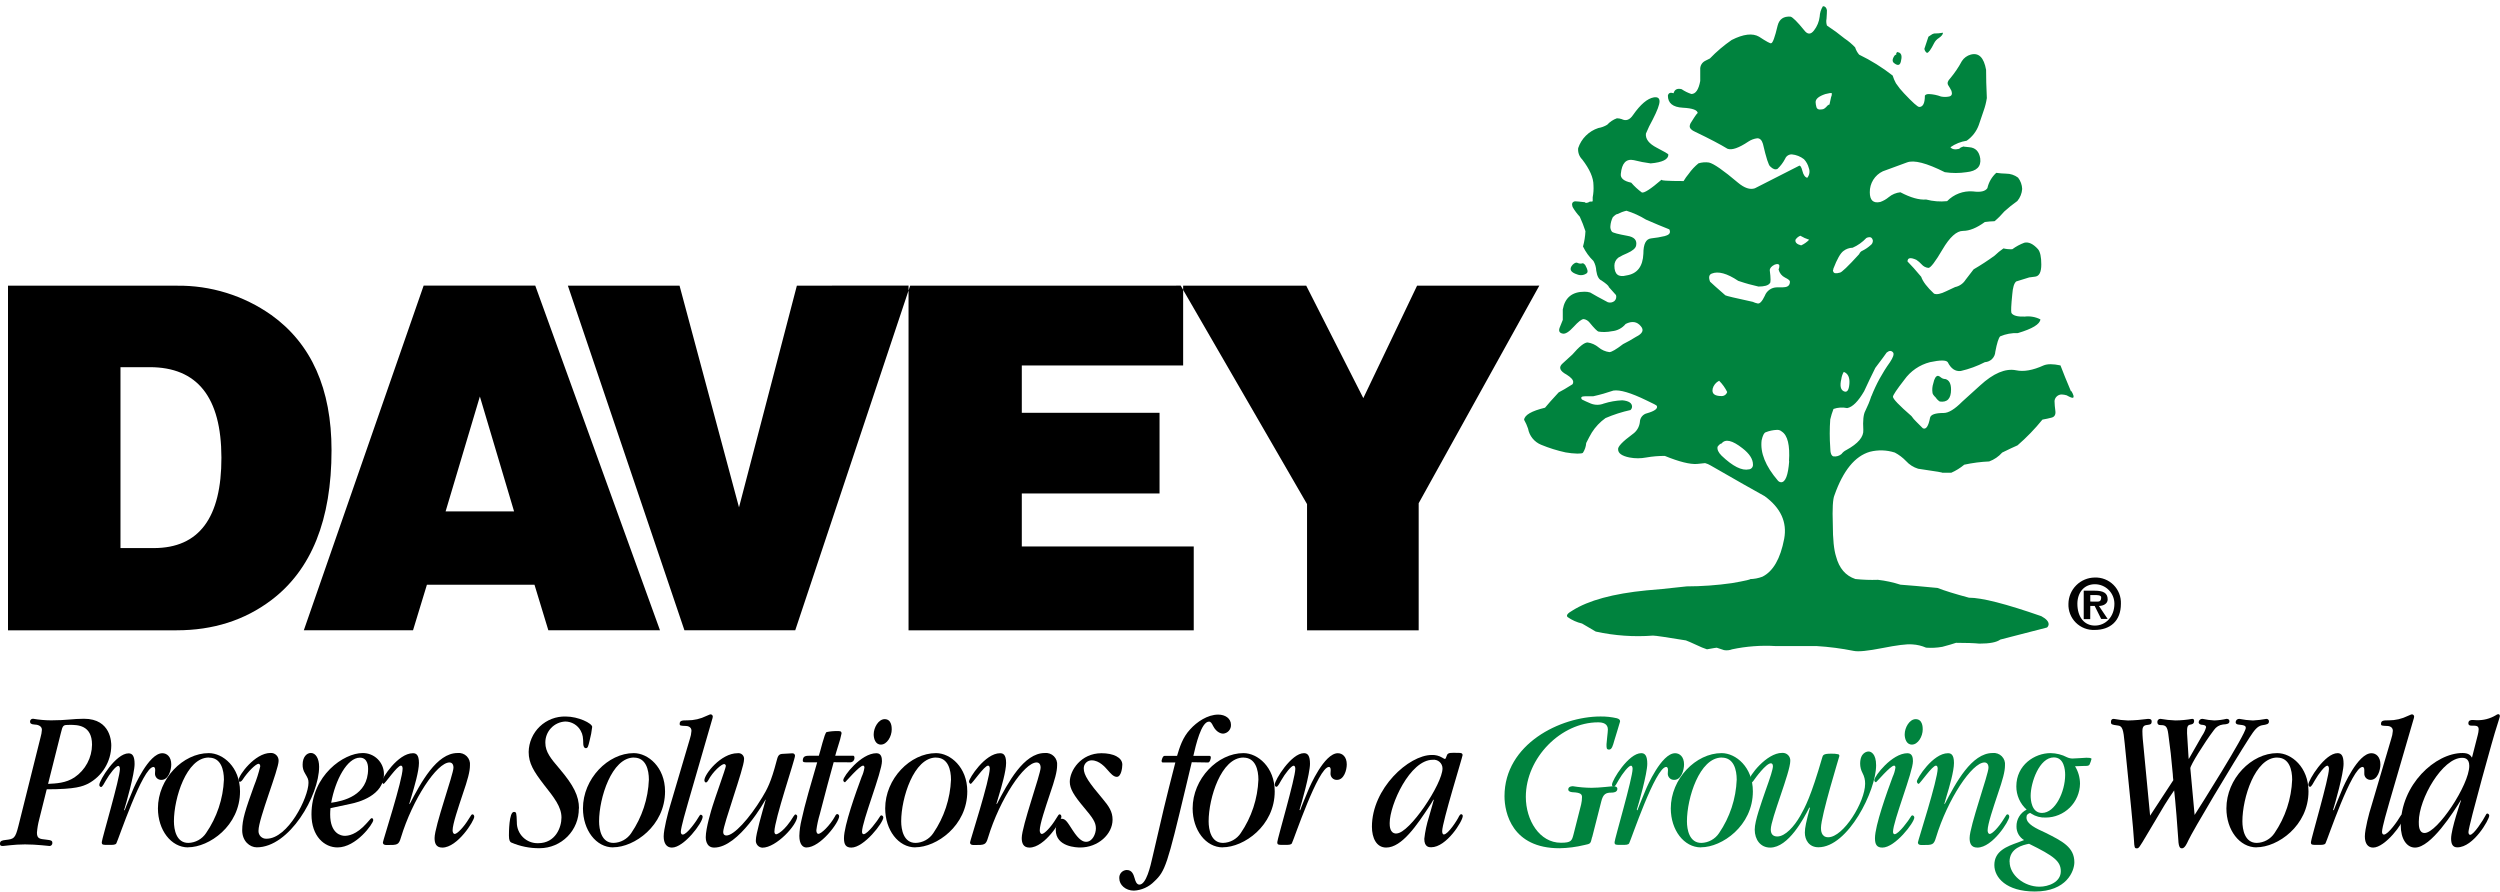 <svg width="384" height="137" viewBox="0 0 384 137" fill="none" xmlns="http://www.w3.org/2000/svg">
<g clip-path="url(#clip0_5195_19686)">
<path d="M6.227 113.262C6.341 112.882 6.411 112.49 6.437 112.094C6.437 111.449 5.698 111.29 5.303 111.29C4.774 111.26 4.614 111.105 4.614 110.83C4.614 110.77 4.626 110.71 4.65 110.655C4.675 110.6 4.71 110.55 4.755 110.51C4.8 110.469 4.853 110.438 4.91 110.42C4.968 110.401 5.028 110.394 5.088 110.401C6.004 110.559 6.931 110.641 7.86 110.645C10.232 110.645 11.185 110.401 12.898 110.401C17.093 110.401 17.093 114.126 17.093 114.525C17.08 115.73 16.742 116.909 16.116 117.938C15.489 118.967 14.597 119.808 13.532 120.373C12.688 120.772 11.71 121.237 7.176 121.237L6.017 125.88C5.841 126.546 5.725 127.226 5.673 127.913C5.673 128.837 6.147 128.867 7.041 128.961C7.935 129.056 8.04 129.146 8.04 129.486C8.04 129.825 7.775 129.945 7.62 129.945C7.465 129.945 5.623 129.7 3.845 129.7C2.132 129.7 0.734 129.945 0.445 129.945C0.075 129.945 -0.005 129.855 -0.005 129.576C-0.005 129.146 0.365 129.076 0.839 129.021C2.132 128.867 2.337 128.837 2.836 126.839L6.227 113.262ZM7.385 120.403C8.649 120.343 10.127 120.278 11.445 119.404C12.266 118.848 12.94 118.101 13.409 117.226C13.878 116.352 14.128 115.377 14.136 114.386C14.136 111.34 11.87 111.34 10.736 111.34C9.682 111.34 9.652 111.34 9.338 112.633L7.385 120.403Z" fill="black"/>
<path d="M19.15 124.468C19.309 124.003 19.544 123.469 19.679 123.115L20.443 121.267C20.603 120.868 22.845 115.694 24.937 115.694C25.646 115.694 26.305 116.249 26.305 117.417C26.305 118.281 25.886 119.789 24.807 119.789C24.674 119.797 24.541 119.777 24.416 119.729C24.291 119.682 24.178 119.609 24.083 119.514C23.989 119.42 23.916 119.307 23.868 119.182C23.821 119.057 23.8 118.923 23.808 118.79L23.838 118.266C23.838 117.896 23.679 117.802 23.574 117.802C21.911 117.802 18.166 129.007 17.876 129.531C17.741 129.776 17.377 129.776 16.768 129.776C15.739 129.776 15.634 129.776 15.634 129.346C15.634 128.917 18.416 119.539 18.416 118.141C18.416 118.051 18.416 117.642 18.156 117.642C17.811 117.642 16.863 118.815 16.253 119.889C16.044 120.258 15.729 120.888 15.519 120.888C15.44 120.875 15.369 120.833 15.32 120.77C15.271 120.707 15.247 120.628 15.255 120.548C15.255 119.869 17.786 115.714 19.749 115.714C20.328 115.714 20.673 116.114 20.673 117.347C20.673 118.885 19.324 123.594 19.065 124.423L19.15 124.468Z" fill="black"/>
<path d="M28.902 130.16C26.266 130.16 24.258 127.483 24.258 124.168C24.258 119.614 28.108 115.679 32.068 115.679C34.255 115.679 36.867 117.836 36.867 121.556C36.867 126.854 32.118 130.145 28.877 130.145M32.068 116.358C28.637 116.358 26.715 122.605 26.715 126.145C26.715 127.438 27.085 129.471 28.927 129.471C29.467 129.457 29.995 129.313 30.468 129.053C30.941 128.792 31.344 128.422 31.644 127.973C33.315 125.548 34.269 122.701 34.395 119.758C34.395 118.26 33.951 116.373 32.103 116.373" fill="black"/>
<path d="M37.201 127.543C37.201 125.85 37.701 124.372 39.019 120.712C39.41 119.738 39.729 118.737 39.973 117.716C39.973 117.407 39.813 117.317 39.708 117.317C39.313 117.317 38.07 118.515 37.256 119.778C37.226 119.808 37.041 120.083 36.857 120.083C36.672 120.083 36.647 119.933 36.647 119.808C36.647 119.099 39.144 115.654 41.55 115.654C41.715 115.643 41.88 115.667 42.035 115.725C42.19 115.783 42.331 115.873 42.448 115.989C42.566 116.105 42.657 116.244 42.717 116.398C42.776 116.552 42.803 116.717 42.794 116.882C42.794 118.211 39.708 125.781 39.708 127.568C39.694 127.735 39.716 127.903 39.773 128.061C39.83 128.219 39.92 128.362 40.038 128.482C40.156 128.601 40.298 128.694 40.455 128.754C40.611 128.813 40.779 128.838 40.946 128.827C44.242 128.827 47.383 122.485 47.383 120.238C47.383 119.714 47.303 119.564 46.853 118.795C46.597 118.389 46.468 117.916 46.484 117.437C46.484 116.268 47.118 115.654 47.752 115.654C48.491 115.654 49.016 116.513 49.016 117.776C49.016 122.21 44.457 130.15 39.443 130.15C38.36 130.15 37.201 129.196 37.201 127.533" fill="black"/>
<path d="M50.763 124.132C50.73 124.449 50.714 124.768 50.714 125.086C50.714 128.082 52.426 128.382 52.931 128.382C53.435 128.382 54.698 128.287 56.356 126.41C56.935 125.735 56.99 125.67 57.12 125.67C57.25 125.67 57.33 125.825 57.33 125.98C57.33 126.504 54.723 130.165 51.837 130.165C49.84 130.165 47.842 128.472 47.842 125.086C47.842 119.054 52.836 115.669 55.677 115.669C56.107 115.66 56.534 115.737 56.933 115.896C57.333 116.054 57.697 116.291 58.004 116.592C58.31 116.892 58.554 117.252 58.721 117.648C58.887 118.044 58.973 118.47 58.973 118.899C58.973 122.225 54.978 123.239 53.909 123.458L50.763 124.132ZM56.541 118.1C56.541 117.821 56.541 116.378 55.278 116.378C53.325 116.378 51.502 119.793 50.868 123.304C52.691 123.054 56.541 122.225 56.541 118.1Z" fill="black"/>
<path d="M62.927 123.514C64.64 120.218 67.067 115.664 70.282 115.664C70.54 115.635 70.8 115.665 71.044 115.751C71.289 115.836 71.51 115.976 71.693 116.159C71.876 116.343 72.015 116.565 72.1 116.809C72.185 117.054 72.214 117.314 72.185 117.571C72.185 118.495 71.841 119.759 71.076 121.976C70.392 124.038 69.519 126.595 69.519 127.543C69.519 127.853 69.653 128.098 69.833 128.098C70.233 128.098 71.261 127.024 72 125.791C72.395 125.176 72.42 125.082 72.579 125.082C72.739 125.082 72.844 125.266 72.844 125.451C72.844 126.07 70.282 130.19 67.936 130.19C66.907 130.19 66.752 129.421 66.752 128.717C66.752 126.929 69.653 118.925 69.653 117.911C69.653 117.202 69.229 117.112 69.044 117.112C67.122 117.112 63.377 122.745 61.579 128.652C61.239 129.795 61.055 129.795 59.442 129.795C59.207 129.795 58.813 129.795 58.813 129.391C58.813 129.146 61.844 119.789 61.844 118.036C61.844 117.631 61.634 117.601 61.579 117.601C61 117.601 59.127 120.403 58.917 120.403C58.813 120.403 58.653 120.218 58.653 120.033C58.653 119.574 61.105 115.694 63.427 115.694C63.851 115.694 64.35 115.849 64.35 117.192C64.35 118.455 63.636 120.887 63.217 122.27L62.872 123.444L62.927 123.514Z" fill="black"/>
<path d="M88.908 124.187C88.917 124.982 88.768 125.77 88.472 126.507C88.175 127.243 87.735 127.914 87.179 128.481C86.622 129.047 85.959 129.498 85.227 129.808C84.496 130.117 83.71 130.279 82.916 130.284C81.393 130.306 79.883 130.001 78.487 129.391C78.332 129.271 78.172 129.086 78.172 128.347C78.172 127.948 78.172 124.712 78.936 124.712C79.331 124.712 79.331 124.867 79.386 126.285C79.378 126.714 79.458 127.141 79.62 127.539C79.782 127.937 80.023 128.298 80.329 128.6C80.635 128.903 80.999 129.139 81.399 129.297C81.799 129.454 82.227 129.528 82.656 129.515C85.348 129.515 86.242 127.054 86.242 125.576C86.242 123.943 85.133 122.53 83.525 120.497C81.997 118.5 81.203 117.262 81.203 115.504C81.215 114.771 81.372 114.047 81.666 113.375C81.959 112.703 82.383 112.096 82.913 111.589C83.443 111.082 84.069 110.686 84.753 110.422C85.438 110.159 86.168 110.035 86.901 110.056C88.828 110.056 90.96 111.1 90.96 111.654C90.882 112.362 90.75 113.063 90.566 113.751C90.356 114.61 90.301 114.92 89.987 114.92C89.672 114.92 89.592 114.455 89.592 114.305C89.567 113.307 89.537 112.857 89.198 112.243C88.965 111.816 88.621 111.459 88.203 111.209C87.785 110.96 87.308 110.827 86.821 110.825C85.988 110.866 85.204 111.229 84.634 111.838C84.064 112.446 83.752 113.252 83.765 114.086C83.765 115.504 84.609 116.518 85.977 118.12C88.089 120.617 88.933 122.245 88.933 124.182" fill="black"/>
<path d="M94.186 130.16C91.545 130.16 89.543 127.483 89.543 124.168C89.543 119.614 93.392 115.679 97.347 115.679C99.539 115.679 102.151 117.836 102.151 121.556C102.151 126.854 97.402 130.145 94.186 130.145M97.377 116.358C93.947 116.358 92.019 122.605 92.019 126.145C92.019 127.438 92.389 129.471 94.236 129.471C94.776 129.457 95.304 129.313 95.777 129.053C96.25 128.792 96.653 128.422 96.953 127.973C98.612 125.542 99.554 122.694 99.669 119.753C99.669 118.255 99.22 116.368 97.377 116.368" fill="black"/>
<path d="M105.711 123.204C105.446 124.128 104.577 127.084 104.577 127.763C104.577 127.978 104.657 128.192 104.867 128.192C105.526 128.192 107.029 126.035 107.399 125.361C107.479 125.236 107.534 125.141 107.638 125.141C107.717 125.146 107.791 125.181 107.845 125.239C107.898 125.296 107.928 125.372 107.928 125.451C107.928 126.375 105.052 130.19 103.204 130.19C102.39 130.19 101.941 129.546 101.941 128.467C101.941 127.388 102.6 124.837 102.915 123.818L105.951 113.537C106.095 113.121 106.183 112.688 106.21 112.248C106.21 111.569 105.501 111.509 105.396 111.509C104.498 111.474 104.398 111.474 104.398 111.17C104.398 110.645 104.847 110.645 105.586 110.645C106.601 110.65 107.603 110.417 108.512 109.966C109.012 109.752 109.067 109.722 109.146 109.722C109.236 109.724 109.321 109.761 109.384 109.824C109.447 109.887 109.483 109.972 109.486 110.061C109.471 110.218 109.436 110.373 109.381 110.521L105.711 123.204Z" fill="black"/>
<path d="M117.581 122.805C117.581 122.865 113.496 130.19 109.696 130.19C108.403 130.19 108.403 128.777 108.403 128.592C108.403 127.209 109.271 124.373 109.456 123.789C109.746 122.79 111.489 117.971 111.489 117.667C111.492 117.629 111.488 117.591 111.476 117.555C111.465 117.519 111.446 117.485 111.421 117.456C111.397 117.427 111.367 117.404 111.333 117.387C111.299 117.37 111.262 117.36 111.224 117.357C110.854 117.357 109.536 118.436 108.772 119.879C108.692 120.034 108.562 120.188 108.428 120.188C108.293 120.188 108.193 120.004 108.193 119.849C108.193 118.925 110.725 115.694 113.281 115.694C113.418 115.671 113.558 115.68 113.69 115.722C113.822 115.764 113.942 115.837 114.04 115.935C114.137 116.033 114.21 116.153 114.252 116.285C114.294 116.417 114.304 116.557 114.28 116.693C114.28 117.956 111.084 126.68 111.084 127.778C111.084 128.278 111.404 128.333 111.583 128.333C112.717 128.333 115.079 125.776 117.076 122.48C117.815 121.252 118.419 120.203 119.293 116.848C119.448 116.264 119.553 115.849 120.107 115.799L121.69 115.709C121.743 115.702 121.797 115.706 121.848 115.722C121.899 115.737 121.946 115.763 121.986 115.798C122.026 115.833 122.058 115.876 122.081 115.925C122.103 115.973 122.114 116.026 122.115 116.079C122.115 116.663 118.949 125.931 118.949 127.743C118.949 127.928 119.029 128.148 119.213 128.148C119.398 128.148 120.502 127.684 121.9 125.372C122.06 125.127 122.14 125.097 122.189 125.097C122.264 125.107 122.332 125.144 122.381 125.201C122.43 125.258 122.456 125.331 122.454 125.407C122.454 126.7 119.238 130.205 117.101 130.205C116.955 130.197 116.812 130.158 116.682 130.093C116.551 130.027 116.436 129.935 116.342 129.823C116.248 129.71 116.179 129.58 116.138 129.44C116.096 129.299 116.084 129.152 116.102 129.007C116.102 128.148 117.031 124.912 117.601 122.88L117.581 122.805Z" fill="black"/>
<path d="M128.051 117.077C127.158 120.313 127.133 120.433 125.919 125.067C125.676 125.871 125.499 126.695 125.39 127.528C125.39 127.928 125.55 128.083 125.704 128.083C126.129 128.083 127.472 126.819 128.266 125.376C128.341 125.191 128.476 125.037 128.606 125.037C128.687 125.049 128.761 125.09 128.814 125.152C128.867 125.215 128.896 125.294 128.895 125.376C128.895 126.3 126.024 130.175 123.857 130.175C123.308 130.175 122.778 129.675 122.778 128.392C122.803 127.55 122.919 126.713 123.123 125.895C123.567 123.773 124.651 120.048 125.52 117.092H123.857C123.597 117.092 123.308 117.092 123.308 116.847C123.308 116.078 123.807 116.078 124.521 116.078H125.774C125.984 115.524 126.643 112.583 126.963 112.448C127.526 112.331 128.101 112.279 128.676 112.293C129.02 112.293 129.26 112.293 129.26 112.663C129.132 113.287 128.965 113.902 128.76 114.505L128.421 115.614C128.391 115.709 128.341 115.954 128.286 116.078H131.032C131.242 116.078 131.242 116.323 131.242 116.388C131.249 116.483 131.235 116.578 131.202 116.668C131.168 116.757 131.115 116.838 131.048 116.905C130.98 116.972 130.898 117.023 130.808 117.055C130.719 117.088 130.623 117.1 130.528 117.092L128.051 117.077Z" fill="black"/>
<path d="M132.406 127.763C132.406 127.948 132.486 128.133 132.645 128.133C133.275 128.133 134.857 125.946 135.097 125.511C135.147 125.421 135.252 125.237 135.387 125.237C135.467 125.25 135.541 125.291 135.594 125.353C135.647 125.415 135.676 125.494 135.676 125.576C135.676 126.345 132.72 130.19 130.768 130.19C129.899 130.19 129.634 129.691 129.634 128.747C129.634 126.804 131.482 121.666 132.351 119.324C132.561 118.877 132.704 118.401 132.775 117.911C132.775 117.851 132.775 117.602 132.565 117.602C132.011 117.602 129.849 120.158 129.794 120.158C129.716 120.144 129.646 120.101 129.597 120.039C129.549 119.976 129.524 119.898 129.529 119.819C129.529 119.234 132.246 115.694 134.618 115.694C135.412 115.694 135.467 116.463 135.467 116.927C135.467 118.585 132.406 126.16 132.406 127.763ZM135.307 114.371C134.438 114.371 134.198 113.417 134.198 112.803C134.198 111.754 134.937 110.461 135.886 110.461C136.97 110.461 136.97 111.754 136.97 112.029C136.97 113.137 136.231 114.371 135.307 114.371Z" fill="black"/>
<path d="M140.61 130.16C137.974 130.16 135.966 127.483 135.966 124.168C135.966 119.614 139.816 115.679 143.776 115.679C145.963 115.679 148.575 117.836 148.575 121.556C148.575 126.854 143.826 130.145 140.585 130.145M143.776 116.358C140.351 116.358 138.423 122.605 138.423 126.145C138.423 127.438 138.793 129.471 140.64 129.471C141.179 129.457 141.707 129.313 142.179 129.053C142.651 128.792 143.053 128.421 143.352 127.973C145.013 125.543 145.956 122.694 146.073 119.753C146.073 118.255 145.624 116.368 143.776 116.368" fill="black"/>
<path d="M153.114 123.514C154.826 120.218 157.253 115.664 160.474 115.664C160.731 115.636 160.991 115.667 161.234 115.753C161.478 115.839 161.699 115.979 161.881 116.162C162.063 116.345 162.202 116.567 162.287 116.811C162.372 117.055 162.401 117.315 162.372 117.572C162.372 118.496 162.027 119.759 161.263 121.976C160.579 124.038 159.705 126.595 159.705 127.544C159.705 127.853 159.84 128.098 160.025 128.098C160.419 128.098 161.448 127.024 162.187 125.791C162.581 125.177 162.606 125.082 162.766 125.082C162.926 125.082 163.031 125.267 163.031 125.451C163.031 126.071 160.474 130.19 158.122 130.19C157.123 130.19 156.939 129.421 156.939 128.717C156.939 126.93 159.84 118.925 159.84 117.911C159.84 117.202 159.415 117.112 159.231 117.112C157.308 117.112 153.563 122.745 151.765 128.652C151.426 129.796 151.241 129.796 149.628 129.796C149.394 129.796 148.999 129.796 148.999 129.391C148.999 129.147 152.03 119.789 152.03 118.036C152.03 117.632 151.82 117.602 151.765 117.602C151.186 117.602 149.314 120.403 149.104 120.403C148.999 120.403 148.839 120.218 148.839 120.034C148.839 119.574 151.291 115.694 153.613 115.694C154.038 115.694 154.537 115.849 154.537 117.192C154.537 118.456 153.823 120.887 153.403 122.271L153.059 123.444L153.114 123.514Z" fill="black"/>
<path d="M162.162 127.454C162.162 126.955 162.426 125.761 163.055 125.761C163.685 125.761 163.954 126.285 164.773 127.544C165.747 129.042 166.356 129.301 166.83 129.301C167.804 129.301 168.329 128.068 168.329 127.239C168.329 126.285 167.829 125.606 166.456 123.973C164.958 122.191 164.319 121.142 164.319 120.094C164.319 118.371 166.007 115.694 169.197 115.694C170.99 115.694 172.388 116.338 172.388 117.447C172.388 117.971 172.203 119.325 171.544 119.325C171.02 119.325 170.571 118.77 170.176 118.326C169.782 117.881 168.883 116.788 167.679 116.788C167.516 116.787 167.353 116.82 167.202 116.883C167.051 116.947 166.915 117.041 166.802 117.159C166.688 117.277 166.6 117.417 166.542 117.571C166.484 117.724 166.459 117.888 166.466 118.051C166.466 119.05 167.255 120.203 169.392 122.73C170.316 123.834 170.89 124.668 170.89 125.896C170.89 128.148 168.648 130.175 165.932 130.175C165.432 130.175 162.162 130.115 162.162 127.469" fill="black"/>
<path d="M183.054 117.077L182.101 121.072C179.304 132.796 178.99 133.815 177.302 135.383C176.473 136.234 175.353 136.741 174.166 136.801C172.873 136.801 171.924 135.907 171.924 134.924C171.909 134.763 171.927 134.602 171.976 134.449C172.026 134.295 172.106 134.154 172.212 134.033C172.318 133.912 172.448 133.814 172.594 133.744C172.739 133.675 172.897 133.636 173.058 133.63C173.902 133.63 174.111 134.339 174.296 134.954C174.376 135.258 174.561 135.877 175.01 135.877C176.064 135.877 176.698 133.106 177.037 131.598C178.57 124.947 178.965 123.224 180.533 117.117H178.605C178.446 117.117 178.421 116.967 178.421 116.842C178.421 116.842 178.555 116.103 178.87 116.103H180.797C181.192 114.78 181.641 113.272 182.825 112.009C183.823 110.9 185.466 109.762 187.124 109.762C188.183 109.762 189.077 110.346 189.077 111.33C189.093 111.67 188.975 112.003 188.748 112.257C188.521 112.511 188.203 112.666 187.863 112.688C187.678 112.688 186.889 112.593 186.335 111.514C186.15 111.145 185.991 110.84 185.701 110.84C184.513 110.84 183.669 114.471 183.299 116.103H185.796C185.956 116.103 185.981 116.258 185.981 116.378C185.981 116.498 185.851 117.117 185.561 117.117L183.054 117.077Z" fill="black"/>
<path d="M187.833 130.16C185.196 130.16 183.189 127.483 183.189 124.168C183.189 119.614 187.039 115.679 190.999 115.679C193.186 115.679 195.797 117.836 195.797 121.556C195.797 126.854 191.049 130.145 187.808 130.145M190.999 116.358C187.568 116.358 185.646 122.605 185.646 126.145C185.646 127.438 186.015 129.471 187.858 129.471C188.397 129.457 188.926 129.313 189.399 129.053C189.871 128.792 190.275 128.422 190.574 127.973C192.234 125.542 193.175 122.694 193.291 119.753C193.291 118.255 192.846 116.368 190.999 116.368" fill="black"/>
<path d="M199.702 124.467C199.862 124.003 200.097 123.468 200.231 123.114L200.995 121.266C201.155 120.867 203.397 115.694 205.49 115.694C206.204 115.694 206.863 116.248 206.863 117.416C206.863 118.28 206.438 119.788 205.365 119.788C205.231 119.796 205.098 119.776 204.973 119.729C204.848 119.681 204.735 119.608 204.641 119.513C204.546 119.419 204.473 119.306 204.426 119.181C204.378 119.056 204.358 118.923 204.366 118.79L204.396 118.265C204.396 117.896 204.236 117.801 204.131 117.801C202.469 117.801 198.723 129.006 198.434 129.53C198.299 129.775 197.934 129.775 197.325 129.775C196.297 129.775 196.192 129.775 196.192 129.346C196.192 128.916 198.958 119.524 198.958 118.11C198.958 118.021 198.958 117.611 198.698 117.611C198.354 117.611 197.405 118.785 196.796 119.858C196.586 120.228 196.272 120.857 196.057 120.857C195.979 120.843 195.909 120.801 195.861 120.738C195.812 120.675 195.79 120.596 195.797 120.517C195.797 119.838 198.329 115.684 200.291 115.684C200.871 115.684 201.215 116.083 201.215 117.316C201.215 118.854 199.867 123.563 199.607 124.392L199.702 124.467Z" fill="black"/>
<path d="M224.1 115.644C224.285 115.644 224.655 115.644 224.655 115.983C224.655 116.228 221.519 126.325 221.519 127.648C221.519 127.893 221.569 128.172 221.778 128.172C222.413 128.172 223.841 125.985 224.125 125.341C224.23 125.156 224.34 125.061 224.445 125.061C224.513 125.068 224.576 125.101 224.62 125.153C224.664 125.205 224.685 125.273 224.68 125.341C224.68 126.11 222.183 130.14 219.831 130.14C219.536 130.14 218.772 130.14 218.772 128.847C218.899 127.707 219.138 126.583 219.487 125.491L220.011 123.648C220.066 123.494 220.196 122.999 220.226 122.879L220.171 122.814C219.991 123.16 219.789 123.493 219.566 123.813C217.694 126.649 215.347 130.185 212.92 130.185C211.422 130.185 210.728 128.712 210.728 126.984C210.728 121.107 216.376 115.963 219.936 115.963C220.492 115.943 221.041 116.083 221.519 116.368C221.65 116.456 221.79 116.528 221.938 116.583C222.043 116.583 222.148 116.303 222.178 116.183C222.308 115.749 222.468 115.629 223.232 115.629L224.1 115.644ZM214.503 128.018C216.5 128.018 221.569 120.383 221.569 118.031C221.569 117.842 221.529 117.655 221.451 117.482C221.373 117.309 221.26 117.155 221.118 117.03C220.977 116.904 220.81 116.81 220.63 116.754C220.449 116.697 220.259 116.68 220.071 116.702C216.575 116.702 213.454 123.598 213.454 126.43C213.454 126.834 213.454 128.033 214.483 128.033" fill="black"/>
<path d="M244.573 128.532C244.543 128.562 244.543 128.622 244.518 128.682C244.309 129.576 244.309 129.606 243.385 129.791C242.122 130.099 240.829 130.267 239.53 130.29C232.255 130.29 231.091 124.842 231.091 122.3C231.091 114.266 239.69 110.052 245.837 110.052C246.689 110.041 247.539 110.134 248.368 110.326C248.793 110.451 248.843 110.636 248.843 110.826C248.843 110.915 247.949 113.752 247.949 113.782C247.734 114.551 247.579 115.135 247.155 115.135C246.73 115.135 246.76 114.855 246.76 114.306C246.76 114.026 246.97 112.428 246.97 112.059C246.97 111.165 246.231 110.95 245.472 110.95C239.775 110.95 234.367 116.398 234.367 122.4C234.367 126.001 236.479 129.446 239.75 129.446C241.358 129.446 241.437 129.141 241.702 128.128L242.861 123.569C242.949 123.196 242.994 122.814 242.995 122.43C242.995 122.001 242.781 121.751 241.647 121.691C241.517 121.691 240.883 121.661 240.883 121.262C240.883 120.762 241.517 120.762 241.597 120.762C242.547 120.919 243.506 121 244.468 121.007C245.737 121.007 247.554 120.762 247.794 120.762C247.954 120.762 248.428 120.792 248.428 121.162C248.428 121.716 247.769 121.746 247.529 121.746C246.686 121.746 246.236 121.931 245.947 123.134L244.573 128.532Z" fill="#00833E"/>
<path d="M251.509 124.467C251.669 124.003 251.904 123.468 252.039 123.114L252.803 121.266C252.962 120.867 255.204 115.694 257.297 115.694C258.011 115.694 258.67 116.248 258.67 117.416C258.67 118.28 258.245 119.788 257.172 119.788C257.039 119.796 256.905 119.776 256.78 119.729C256.656 119.681 256.542 119.608 256.448 119.513C256.353 119.419 256.28 119.306 256.233 119.181C256.185 119.056 256.165 118.923 256.173 118.79L256.203 118.265C256.203 117.896 256.043 117.801 255.938 117.801C254.276 117.801 250.531 129.006 250.241 129.53C250.106 129.775 249.742 129.775 249.132 129.775C248.104 129.775 247.999 129.775 247.999 129.346C247.999 128.916 250.765 119.524 250.765 118.11C250.765 118.021 250.765 117.611 250.506 117.611C250.161 117.611 249.212 118.785 248.603 119.858C248.393 120.228 248.079 120.857 247.864 120.857C247.786 120.843 247.716 120.801 247.668 120.738C247.62 120.675 247.597 120.596 247.604 120.517C247.604 119.838 250.136 115.684 252.098 115.684C252.678 115.684 253.022 116.083 253.022 117.316C253.022 118.854 251.674 123.563 251.409 124.392L251.509 124.467Z" fill="#00833E"/>
<path d="M261.276 130.16C258.64 130.16 256.633 127.483 256.633 124.168C256.633 119.614 260.483 115.679 264.442 115.679C266.629 115.679 269.241 117.836 269.241 121.556C269.241 126.854 264.492 130.145 261.276 130.145M264.467 116.358C261.037 116.358 259.114 122.605 259.114 126.145C259.114 127.438 259.484 129.471 261.326 129.471C261.866 129.457 262.394 129.313 262.867 129.053C263.34 128.792 263.743 128.422 264.043 127.973C265.703 125.542 266.644 122.694 266.759 119.753C266.759 118.255 266.315 116.368 264.467 116.368" fill="#00833E"/>
<path d="M277.895 124.068C277.076 125.696 274.704 130.19 271.902 130.19C270.404 130.19 269.526 128.962 269.526 127.424C269.526 126.066 270.524 123.389 271.188 121.432C271.927 119.37 272.322 118.166 272.322 117.677C272.322 117.337 272.137 117.242 272.007 117.242C271.268 117.242 269.63 119.489 269.291 119.984C269.236 120.044 269.051 120.293 268.841 120.293C268.632 120.293 268.602 120.168 268.602 119.984C268.602 119.215 271.348 115.644 273.72 115.644C273.887 115.629 274.055 115.65 274.214 115.706C274.372 115.761 274.516 115.851 274.636 115.967C274.757 116.084 274.851 116.225 274.911 116.381C274.972 116.538 274.998 116.705 274.988 116.873C274.988 118.63 271.992 125.801 271.992 127.404C271.992 128.143 272.357 128.483 272.991 128.483C274.229 128.483 275.603 126.91 276.486 125.372C277.275 123.983 278.149 122.376 279.887 116.383C279.992 115.984 280.072 115.764 281.235 115.764C281.624 115.747 282.013 115.778 282.394 115.859C282.439 115.888 282.476 115.929 282.499 115.977C282.522 116.026 282.531 116.08 282.523 116.134C282.523 116.199 279.702 125.342 279.702 127.154C279.702 127.464 279.702 128.602 280.811 128.602C283.158 128.602 286.483 123.155 286.483 120.383C286.494 119.814 286.358 119.252 286.089 118.75C285.85 118.307 285.723 117.811 285.719 117.307C285.719 115.579 286.773 115.43 287.013 115.43C287.352 115.43 288.171 115.734 288.171 117.552C288.171 121.462 283.847 130.14 279.308 130.14C277.86 130.14 277.225 129.002 277.225 127.893C277.225 127.124 277.435 126.201 278.014 124.048L277.895 124.068Z" fill="#00833E"/>
<path d="M290.767 127.763C290.767 127.948 290.847 128.133 291.007 128.133C291.636 128.133 293.219 125.946 293.459 125.511C293.509 125.421 293.614 125.237 293.749 125.237C293.829 125.25 293.903 125.291 293.956 125.353C294.009 125.415 294.038 125.494 294.038 125.576C294.038 126.345 291.082 130.19 289.135 130.19C288.261 130.19 287.996 129.691 287.996 128.747C287.996 126.804 289.844 121.666 290.713 119.324C290.923 118.877 291.066 118.401 291.137 117.911C291.137 117.851 291.137 117.602 290.927 117.602C290.373 117.602 288.211 120.158 288.156 120.158C288.078 120.144 288.008 120.101 287.959 120.039C287.91 119.976 287.886 119.898 287.891 119.819C287.891 119.234 290.608 115.694 292.985 115.694C293.774 115.694 293.828 116.463 293.828 116.927C293.828 118.585 290.767 126.16 290.767 127.763ZM293.669 114.371C292.8 114.371 292.56 113.417 292.56 112.803C292.56 111.754 293.299 110.461 294.248 110.461C295.332 110.461 295.331 111.754 295.331 112.029C295.331 113.137 294.592 114.371 293.669 114.371Z" fill="#00833E"/>
<path d="M298.707 123.514C300.42 120.218 302.847 115.664 306.068 115.664C306.324 115.636 306.584 115.667 306.828 115.753C307.071 115.839 307.293 115.979 307.475 116.162C307.657 116.345 307.796 116.567 307.881 116.811C307.965 117.055 307.994 117.315 307.965 117.572C307.965 118.496 307.621 119.759 306.857 121.976C306.172 124.038 305.299 126.595 305.299 127.544C305.299 127.853 305.433 128.098 305.618 128.098C306.013 128.098 307.041 127.024 307.78 125.791C308.175 125.177 308.2 125.082 308.36 125.082C308.519 125.082 308.624 125.267 308.624 125.451C308.624 126.071 306.068 130.19 303.721 130.19C302.692 130.19 302.532 129.421 302.532 128.717C302.532 126.93 305.433 118.925 305.433 117.911C305.433 117.202 305.009 117.112 304.824 117.112C302.902 117.112 299.157 122.745 297.364 128.652C297.019 129.796 296.835 129.796 295.227 129.796C294.987 129.796 294.593 129.796 294.593 129.391C294.593 129.147 297.629 119.789 297.629 118.036C297.629 117.632 297.414 117.602 297.364 117.602C296.78 117.602 294.907 120.403 294.697 120.403C294.593 120.403 294.433 120.218 294.433 120.034C294.433 119.574 296.89 115.694 299.207 115.694C299.631 115.694 300.13 115.849 300.13 117.192C300.13 118.456 299.421 120.887 298.997 122.271L298.657 123.444L298.707 123.514Z" fill="#00833E"/>
<path d="M318.726 117.696C319.22 118.502 319.484 119.427 319.49 120.373C319.467 121.758 318.903 123.079 317.917 124.052C316.93 125.025 315.602 125.572 314.217 125.576C313.445 125.612 312.68 125.408 312.03 124.991C311.967 124.936 311.894 124.894 311.815 124.867C311.45 125.021 311.266 125.141 311.266 125.576C311.266 126.574 312.714 127.239 314.192 127.913C316.773 129.206 318.621 130.13 318.621 132.442C318.621 133.795 317.432 136.936 312.554 136.936C308.15 136.936 306.332 134.779 306.332 132.871C306.332 130.714 308.254 130.005 310.022 129.376C310.312 129.256 310.786 129.071 310.896 129.036C310.536 128.82 310.239 128.513 310.034 128.146C309.83 127.778 309.726 127.364 309.733 126.944C309.721 126.409 309.861 125.883 310.136 125.425C310.412 124.967 310.812 124.597 311.291 124.357C310.791 123.908 310.391 123.358 310.119 122.744C309.846 122.129 309.706 121.464 309.708 120.792C309.708 117.496 312.529 115.679 314.956 115.679C315.847 115.688 316.723 115.909 317.512 116.323C317.777 116.445 318.065 116.508 318.356 116.508C318.701 116.508 320.354 116.388 320.468 116.388C320.703 116.388 321.257 116.388 321.257 116.573C321.187 116.857 321.091 117.135 320.968 117.401C320.863 117.651 320.623 117.651 320.044 117.651L318.726 117.696ZM308.679 132.377C308.679 134.409 310.896 136.197 313.268 136.197C314.611 136.197 316.539 135.518 316.539 133.825C316.539 132.287 315.485 131.483 311.66 129.605C310.711 129.79 308.664 130.255 308.664 132.377M315.47 116.338C313.228 116.338 311.91 120.218 311.91 122.22C311.91 122.864 312.04 124.867 313.647 124.867C315.68 124.867 317.208 121.606 317.208 119.019C317.208 118.185 317.023 116.338 315.47 116.338Z" fill="#00833E"/>
<path d="M337.092 125.176C337.721 124.222 344.951 112.767 344.951 111.813C344.951 111.509 344.817 111.384 343.788 111.289C343.628 111.259 343.393 111.199 343.393 110.92C343.397 110.848 343.415 110.778 343.447 110.714C343.478 110.65 343.522 110.593 343.576 110.546C343.631 110.5 343.694 110.464 343.762 110.443C343.83 110.421 343.902 110.413 343.973 110.42C344.659 110.559 345.355 110.641 346.055 110.665C346.745 110.628 347.433 110.547 348.112 110.42C348.163 110.415 348.215 110.421 348.264 110.438C348.312 110.454 348.357 110.481 348.395 110.516C348.433 110.55 348.462 110.593 348.483 110.64C348.503 110.687 348.513 110.738 348.512 110.79C348.512 111.219 348.217 111.289 347.428 111.404C346.714 111.559 346.27 112.143 345.531 113.282C342.864 117.436 336.827 127.563 336.088 129.166C335.953 129.47 335.589 130.304 335.164 130.304C334.955 130.304 334.635 130.304 334.585 128.951C334.53 127.872 334.111 122.609 333.951 121.406C332.762 123.134 332.633 123.348 329.781 128.182C328.543 130.274 328.518 130.304 328.198 130.304C327.879 130.304 327.834 130.179 327.779 129.071C327.649 126.919 327.25 123.134 326.356 114.205C326.146 112.018 326.011 111.494 325.272 111.434C324.349 111.309 324.244 111.279 324.244 110.88C324.244 110.57 324.378 110.42 324.668 110.42C325.39 110.556 326.121 110.638 326.855 110.665C327.888 110.644 328.918 110.562 329.941 110.42C330.366 110.42 330.495 110.54 330.495 110.79C330.495 111.249 330.336 111.289 329.677 111.374C329.122 111.434 329.072 111.928 329.072 112.298C329.072 112.388 329.072 113.127 329.202 114.265L330.256 125.286L333.821 119.838C333.791 119.683 333.741 119.069 333.741 118.914C333.452 115.743 333.422 115.589 333.052 112.757C332.897 111.529 332.608 111.374 331.869 111.374C331.604 111.374 331.369 111.309 331.369 110.875C331.369 110.813 331.38 110.752 331.404 110.695C331.428 110.637 331.463 110.586 331.508 110.543C331.552 110.5 331.605 110.466 331.662 110.444C331.72 110.423 331.782 110.413 331.844 110.415C332.603 110.55 333.37 110.632 334.141 110.66C335.008 110.653 335.874 110.571 336.727 110.415C336.987 110.415 337.017 110.6 337.017 110.75C337.017 111.249 336.567 111.274 336.408 111.304C336.013 111.399 335.908 111.614 335.933 112.632L336.173 116.537H336.223L338.22 113.042C338.502 112.638 338.716 112.191 338.854 111.719C338.854 111.379 338.485 111.349 338.14 111.319C337.956 111.284 337.716 111.194 337.716 110.915C337.729 110.772 337.797 110.639 337.906 110.546C338.015 110.452 338.157 110.406 338.3 110.415C338.898 110.548 339.506 110.63 340.118 110.66C340.748 110.64 341.376 110.558 341.99 110.415C342.07 110.415 342.44 110.415 342.44 110.785C342.44 111.154 342.15 111.244 341.441 111.284C341.167 111.318 340.903 111.41 340.667 111.554C340.431 111.698 340.229 111.89 340.073 112.118C338.49 114.21 336.433 117.566 336.433 117.995C336.437 118.181 336.453 118.366 336.483 118.55L337.092 125.176Z" fill="black"/>
<path d="M346.619 130.16C343.983 130.16 341.975 127.483 341.975 124.168C341.975 119.614 345.825 115.679 349.785 115.679C351.972 115.679 354.584 117.836 354.584 121.556C354.584 126.854 349.835 130.145 346.594 130.145M349.785 116.358C346.355 116.358 344.432 122.605 344.432 126.145C344.432 127.438 344.802 129.471 346.644 129.471C347.184 129.457 347.712 129.313 348.185 129.053C348.658 128.792 349.061 128.422 349.361 127.973C351.02 125.542 351.962 122.694 352.077 119.753C352.077 118.255 351.633 116.368 349.785 116.368" fill="black"/>
<path d="M358.469 124.467C358.628 124.003 358.863 123.468 358.998 123.114L359.762 121.266C359.917 120.867 362.159 115.694 364.256 115.694C364.97 115.694 365.629 116.248 365.629 117.416C365.629 118.28 365.21 119.788 364.131 119.788C364 119.793 363.869 119.771 363.747 119.722C363.624 119.673 363.514 119.6 363.422 119.506C363.33 119.411 363.259 119.299 363.214 119.176C363.168 119.052 363.149 118.921 363.157 118.79V118.265C363.157 117.896 362.998 117.801 362.893 117.801C361.23 117.801 357.49 129.006 357.2 129.53C357.065 129.775 356.701 129.775 356.092 129.775C355.063 129.775 354.958 129.775 354.958 129.346C354.958 128.916 357.725 119.524 357.725 118.11C357.725 118.021 357.725 117.611 357.46 117.611C357.12 117.611 356.167 118.785 355.562 119.858C355.353 120.228 355.033 120.857 354.823 120.857C354.744 120.844 354.673 120.802 354.624 120.739C354.575 120.676 354.551 120.597 354.559 120.517C354.559 119.838 357.095 115.684 359.053 115.684C359.632 115.684 359.972 116.083 359.972 117.316C359.972 118.854 358.628 123.563 358.364 124.392L358.469 124.467Z" fill="black"/>
<path d="M367.012 123.204C366.748 124.128 365.879 127.084 365.879 127.763C365.879 127.978 365.959 128.192 366.168 128.192C366.827 128.192 368.33 126.035 368.7 125.361C368.78 125.236 368.835 125.141 368.94 125.141C369.018 125.146 369.092 125.181 369.146 125.239C369.2 125.296 369.229 125.372 369.229 125.451C369.229 126.375 366.353 130.19 364.506 130.19C363.692 130.19 363.242 129.546 363.242 128.467C363.242 127.388 363.901 124.837 364.241 123.818L367.277 113.537C367.422 113.121 367.511 112.688 367.542 112.248C367.542 111.569 366.827 111.509 366.723 111.509C365.824 111.474 365.724 111.474 365.724 111.17C365.724 110.645 366.173 110.645 366.912 110.645C367.927 110.65 368.929 110.417 369.839 109.966C370.338 109.752 370.393 109.722 370.473 109.722C370.562 109.724 370.647 109.761 370.71 109.824C370.773 109.887 370.81 109.972 370.812 110.061C370.797 110.218 370.762 110.373 370.707 110.521L367.012 123.204Z" fill="black"/>
<path d="M377.988 122.899C376.855 124.742 373.399 130.189 370.942 130.189C369.679 130.189 368.755 128.866 368.755 126.774C368.755 120.527 374.058 115.663 378.243 115.663C379.196 115.663 379.486 116.033 379.696 116.373L380.59 112.877C380.664 112.605 380.709 112.325 380.724 112.043C380.724 111.459 380.355 111.459 379.641 111.459C379.486 111.459 379.141 111.459 379.141 111.089C379.141 110.59 379.591 110.59 379.831 110.59L380.38 110.62C381.432 110.662 382.474 110.394 383.376 109.851C383.479 109.763 383.606 109.709 383.74 109.696C383.925 109.696 383.98 109.881 383.98 110.001C383.98 110.121 383.611 111.234 383.426 111.848C383.241 112.253 379.156 126.874 379.156 127.797C379.156 127.982 379.206 128.227 379.416 128.227C379.97 128.227 381.414 125.98 381.793 125.231C381.843 125.136 381.923 124.956 382.053 124.956C382.134 124.967 382.208 125.007 382.263 125.068C382.317 125.13 382.347 125.209 382.347 125.291C382.347 125.875 379.945 130.154 377.439 130.154C376.73 130.154 376.49 129.63 376.49 128.801C376.49 127.353 377.988 122.984 378.018 122.954L377.988 122.899ZM372.42 127.947C374.373 127.947 379.281 120.557 379.281 117.631C379.281 116.402 378.437 116.402 378.173 116.402C375.177 116.402 371.527 122.679 371.527 126.22C371.527 126.804 371.526 127.947 372.42 127.947Z" fill="black"/>
<path d="M65.07 43.873L46.669 96.804H63.442L65.574 89.813H82.097L84.224 96.804H101.372L82.217 43.873H65.07ZM68.445 78.548L73.708 60.901L78.961 78.548H68.445ZM41.66 48.377C37.416 45.384 32.333 43.811 27.139 43.883H1.229V96.814H27.139C32.732 96.814 37.572 95.272 41.66 92.19C47.839 87.529 50.926 79.851 50.923 69.155C50.923 59.727 47.836 52.8 41.66 48.372M23.639 84.185H18.506V56.397H23C30.324 56.397 33.994 61.026 34.01 70.284C34.027 79.541 30.57 84.175 23.639 84.185ZM139.801 43.878L139.552 44.632V96.819H183.359V83.936H156.949V75.796H178.106V63.403H156.949V56.137H181.731V44.522L181.357 43.873L139.801 43.878ZM122.399 43.878L113.511 77.928L104.378 43.878H87.225L105.127 96.809H122.149L139.552 44.617V43.863L122.399 43.878ZM217.664 43.878L209.405 61.151L200.636 43.878H181.731V44.527L200.761 77.429V96.819H217.909V77.294L236.439 43.873L217.664 43.878Z" fill="black"/>
<path d="M318.097 60.097C317.431 58.529 316.895 57.206 316.489 56.128C315.34 55.883 314.491 55.883 313.897 56.128C312.244 56.877 310.846 57.126 309.683 56.877C308.04 56.547 306.187 57.326 304.125 59.224C302.477 60.722 301.568 61.531 301.399 61.69C300.245 62.854 299.301 63.433 298.557 63.433C297.239 63.433 296.56 63.683 296.455 64.172C296.205 65.485 295.831 66.025 295.347 65.78L294.348 64.781C294.069 64.519 293.82 64.228 293.604 63.912C291.706 62.265 290.758 61.274 290.758 60.941C290.758 60.702 291.337 59.833 292.495 58.345C293.448 56.998 294.851 56.035 296.45 55.628C298.015 55.295 298.922 55.295 299.171 55.628C299.671 56.627 300.325 57.076 301.169 56.986C302.457 56.689 303.703 56.233 304.879 55.628C305.299 55.606 305.695 55.429 305.992 55.131C306.288 54.833 306.463 54.435 306.482 54.015C306.732 52.697 306.981 51.913 307.226 51.663C308.083 51.298 309.011 51.127 309.942 51.164C312.174 50.5 313.328 49.801 313.408 49.057C312.665 48.677 311.825 48.527 310.996 48.627C309.882 48.667 309.203 48.478 308.954 48.068C308.874 47.824 308.914 46.875 309.083 45.227C309.163 44.153 309.368 43.489 309.693 43.23L311.69 42.61L312.614 42.491C313.238 42.406 313.543 41.786 313.543 40.628C313.543 39.469 313.378 38.691 313.043 38.281C312.294 37.452 311.6 37.128 310.936 37.282C310.277 37.529 309.655 37.865 309.088 38.281C308.632 38.302 308.175 38.26 307.73 38.156C307.245 38.488 306.789 38.861 306.367 39.27C305.33 40.025 304.255 40.726 303.146 41.372L301.908 42.98C301.729 43.264 301.495 43.508 301.22 43.7C300.944 43.891 300.633 44.025 300.305 44.093L298.927 44.738C298.098 45.147 297.479 45.277 297.069 45.107C296.001 44.108 295.343 43.245 295.097 42.516C294.268 41.517 293.569 40.738 292.995 40.164C292.995 39.584 293.449 39.505 294.353 39.909C294.647 40.105 294.915 40.336 295.152 40.598C295.419 40.911 295.796 41.109 296.205 41.152C296.535 41.152 297.264 40.204 298.373 38.311C299.481 36.419 300.535 35.465 301.523 35.465C302.512 35.465 303.626 35.01 304.869 34.102C305.366 34.033 305.866 33.991 306.367 33.977C306.909 33.522 307.41 33.02 307.865 32.479C308.497 31.903 309.164 31.368 309.862 30.876C310.3 30.352 310.56 29.704 310.606 29.023C310.583 28.393 310.363 27.785 309.977 27.286C309.443 26.885 308.793 26.669 308.125 26.671C307.623 26.66 307.123 26.618 306.627 26.547C305.94 27.171 305.464 27.992 305.263 28.898C304.934 29.398 304.19 29.558 303.036 29.398C302.307 29.342 301.574 29.448 300.89 29.706C300.206 29.965 299.587 30.371 299.077 30.896C297.997 31.009 296.905 30.925 295.856 30.646C294.794 30.733 293.476 30.361 291.901 29.533C291.242 29.599 290.618 29.86 290.108 30.282C289.726 30.604 289.287 30.855 288.815 31.021C287.737 31.265 287.202 30.771 287.202 29.523C287.192 28.852 287.375 28.193 287.729 27.624C288.083 27.055 288.594 26.599 289.2 26.312C289.854 26.057 291.097 25.608 292.91 24.949C293.983 24.539 295.906 25.034 298.722 26.447C299.827 26.616 300.952 26.616 302.058 26.447C303.626 26.284 304.328 25.581 304.165 24.339C304 23.271 303.441 22.687 302.492 22.612C302.028 22.572 301.728 22.537 301.588 22.517C301.249 22.602 301.019 22.712 300.949 22.856C300.285 23.021 299.831 22.936 299.586 22.612C300.332 22.095 301.186 21.753 302.083 21.613C302.937 21.023 303.586 20.182 303.94 19.206C304.27 18.257 304.519 17.533 304.679 17.034C304.91 16.395 305.077 15.734 305.179 15.062C305.094 13.334 305.064 11.886 305.064 10.727C304.724 8.835 303.945 8.056 302.707 8.385C302.145 8.538 301.659 8.894 301.344 9.384C300.838 10.326 300.237 11.215 299.551 12.036C299.181 12.415 299.052 12.76 299.246 13.089C299.43 13.368 299.597 13.659 299.746 13.958C299.906 14.457 299.786 14.737 299.376 14.827C298.967 14.908 298.547 14.908 298.138 14.827C297.543 14.602 296.916 14.474 296.28 14.447C295.951 14.447 295.746 14.537 295.661 14.697C295.661 15.851 295.371 16.43 294.797 16.43C294.548 16.43 293.764 15.726 292.45 14.328C291.992 13.852 291.577 13.335 291.212 12.785C291.005 12.41 290.837 12.015 290.713 11.606C289.116 10.355 287.39 9.278 285.564 8.395C285.286 8.07 285.077 7.691 284.95 7.282C284.466 6.768 283.925 6.311 283.337 5.919C282.466 5.205 281.558 4.539 280.616 3.921C280.506 3.581 280.486 3.218 280.556 2.868C280.601 2.253 280.616 1.814 280.616 1.564C280.536 1.16 280.326 0.95 280.002 0.95C279.699 1.434 279.527 1.988 279.502 2.558C279.41 3.326 279.112 4.054 278.638 4.665C278.139 5.324 277.64 5.324 277.14 4.665C276.072 3.342 275.373 2.668 275.043 2.558C273.97 2.473 273.305 2.928 273.046 3.921C272.62 5.732 272.287 6.638 272.047 6.638C271.962 6.723 271.338 6.393 270.195 5.639C269.196 5.06 267.794 5.226 265.99 6.138C264.782 6.971 263.662 7.923 262.644 8.98L261.905 9.354C261.66 9.479 261.457 9.675 261.323 9.916C261.19 10.157 261.132 10.433 261.156 10.707V12.44C260.912 13.763 260.457 14.438 259.793 14.438C259.262 14.261 258.758 14.012 258.295 13.698C257.631 13.534 257.222 13.738 257.062 14.318C256.563 14.158 256.273 14.283 256.188 14.687C256.188 15.841 256.952 16.465 258.48 16.545C260.008 16.625 260.772 16.914 260.772 17.413C260.772 17.244 260.437 17.698 259.773 18.772C259.639 18.952 259.557 19.167 259.539 19.391C259.539 19.715 259.823 20.01 260.392 20.255C262.625 21.323 264.272 22.197 265.346 22.851C266.012 23.101 267.084 22.73 268.562 21.738C268.969 21.468 269.434 21.297 269.92 21.238C270.334 21.238 270.619 21.528 270.789 22.102C271.285 24.25 271.658 25.405 271.907 25.568C272.312 25.977 272.686 26.102 273.021 25.942C273.496 25.494 273.893 24.969 274.194 24.389C274.276 24.182 274.42 24.005 274.607 23.884C274.795 23.763 275.015 23.704 275.238 23.715C275.913 23.781 276.555 24.038 277.091 24.454C277.451 24.836 277.707 25.304 277.835 25.812C277.932 26.061 277.96 26.331 277.918 26.594C277.876 26.857 277.765 27.105 277.595 27.311C277.26 27.231 277.006 26.881 276.851 26.262C276.696 25.643 276.516 25.378 276.351 25.458C273.295 27.023 271.027 28.178 269.545 28.923C268.806 29.173 267.938 28.884 266.949 28.055C264.715 26.164 263.232 25.133 262.5 24.964C261.959 24.886 261.409 24.928 260.887 25.088C260.316 25.553 259.812 26.094 259.389 26.696C259.095 27.045 258.831 27.417 258.6 27.81C256.048 27.81 254.935 27.73 255.264 27.56C253.531 29.058 252.498 29.707 252.178 29.558C251.584 29.12 251.039 28.617 250.555 28.059C249.412 27.82 248.873 27.366 248.958 26.701C249.117 25.053 249.776 24.349 250.955 24.599C251.808 24.818 252.673 24.985 253.546 25.098C255.364 24.934 256.263 24.484 256.263 23.74C256.263 23.655 255.674 23.306 254.475 22.687C253.277 22.067 252.723 21.348 252.812 20.524C253.117 19.781 253.467 19.057 253.861 18.357C254.557 16.999 254.905 16.07 254.905 15.571C254.905 15.072 254.615 14.872 254.041 14.952C253.042 15.122 251.974 16.03 250.825 17.678C250.326 18.417 249.751 18.627 249.092 18.297C248.857 18.214 248.608 18.17 248.358 18.168C247.785 18.374 247.271 18.717 246.86 19.166C246.443 19.416 245.982 19.585 245.502 19.666C244.78 19.902 244.124 20.306 243.586 20.843C243.048 21.379 242.644 22.035 242.406 22.756C242.373 23.073 242.412 23.393 242.519 23.693C242.626 23.993 242.799 24.265 243.025 24.489C244.174 25.987 244.758 27.291 244.758 28.449C244.797 29.069 244.757 29.692 244.638 30.302V30.921C244.384 31.006 244.259 31.006 244.259 30.921C244.082 31.06 243.869 31.145 243.644 31.166C243.596 31.164 243.549 31.152 243.505 31.132C243.461 31.111 243.422 31.082 243.39 31.046H243.275C242.606 30.966 242.156 30.921 241.912 30.921C241.492 31.006 241.377 31.295 241.547 31.79C241.858 32.33 242.23 32.832 242.656 33.288C242.988 34.013 243.278 34.756 243.525 35.515C243.486 36.308 243.36 37.095 243.15 37.862C243.548 38.694 244.093 39.449 244.758 40.089C245.016 40.548 245.163 41.061 245.187 41.587C245.312 42.421 245.582 42.915 245.996 43.085C246.73 43.584 247.11 43.914 247.11 44.084C247.764 44.822 248.139 45.232 248.218 45.322C248.27 45.483 248.274 45.657 248.229 45.82C248.185 45.984 248.095 46.132 247.969 46.246C247.829 46.354 247.666 46.428 247.492 46.459C247.318 46.49 247.139 46.479 246.97 46.425C245.737 45.776 244.828 45.277 244.249 44.927C243.967 44.844 243.674 44.804 243.38 44.807C241.482 44.807 240.37 45.715 240.044 47.529V49.137L239.545 50.375C239.38 50.874 239.545 51.154 240.044 51.244C240.459 51.324 241.013 50.969 241.722 50.19C242.431 49.411 242.935 49.012 243.265 49.012C243.604 49.068 243.911 49.246 244.129 49.511C244.868 50.415 245.342 50.895 245.547 50.934C245.856 50.984 246.168 51.004 246.481 50.994C246.853 50.99 247.224 50.95 247.589 50.874C247.998 50.839 248.396 50.721 248.759 50.529C249.122 50.337 249.442 50.074 249.702 49.756C250.68 49.267 251.463 49.39 252.048 50.126C252.548 50.71 252.288 51.249 251.299 51.733C250.653 52.141 249.986 52.516 249.302 52.857C248.228 53.681 247.524 54.085 247.205 54.085C246.586 54.006 246.003 53.75 245.527 53.346C245.05 52.947 244.47 52.689 243.854 52.602C243.355 52.602 242.576 53.221 241.517 54.455C240.768 55.124 240.279 55.573 240.019 55.823C239.36 56.402 239.565 56.971 240.643 57.551C241.303 57.965 241.642 58.335 241.642 58.664C241.648 58.731 241.64 58.798 241.62 58.861C241.599 58.925 241.566 58.983 241.522 59.034C240.607 59.613 239.903 60.026 239.41 60.272C238.411 61.346 237.722 62.125 237.318 62.624C235.251 63.123 234.177 63.743 234.102 64.482C234.35 64.913 234.554 65.368 234.711 65.84C234.809 66.387 235.044 66.9 235.393 67.332C235.742 67.764 236.195 68.101 236.709 68.312C237.927 68.817 239.189 69.211 240.479 69.49C241.074 69.596 241.677 69.658 242.281 69.675C242.781 69.675 243.06 69.635 243.14 69.545C243.431 69.096 243.603 68.581 243.64 68.047C243.964 67.398 244.254 66.853 244.503 66.439C245.053 65.569 245.767 64.814 246.606 64.217C247.841 63.686 249.123 63.273 250.436 62.984C250.581 62.857 250.671 62.677 250.685 62.484C250.685 61.905 250.186 61.581 249.187 61.486C248.222 61.525 247.267 61.693 246.346 61.985C245.705 62.241 244.99 62.241 244.349 61.985C243.764 61.74 243.32 61.535 242.99 61.366C242.741 61.041 242.9 60.866 243.49 60.866H244.723C245.769 60.634 246.801 60.342 247.814 59.992C248.813 59.833 250.502 60.332 252.882 61.491C253.961 61.99 254.495 62.279 254.495 62.354C254.66 62.764 254.161 63.138 252.997 63.473C252.686 63.541 252.406 63.712 252.204 63.958C252.002 64.205 251.889 64.512 251.884 64.831C251.842 65.202 251.721 65.559 251.529 65.879C251.337 66.198 251.078 66.473 250.77 66.684C249.202 67.839 248.46 68.623 248.543 69.036C248.543 69.615 249.122 70.034 250.281 70.269C251.137 70.434 252.016 70.434 252.872 70.269C253.812 70.104 254.765 70.024 255.719 70.029C257.946 70.938 259.594 71.343 260.667 71.263L261.905 71.133C262.208 71.215 262.497 71.339 262.764 71.502C266.646 73.736 269.409 75.306 271.053 76.211C273.527 78.022 274.526 80.206 274.05 82.763C273.47 85.815 272.357 87.754 270.709 88.58C270.079 88.82 269.411 88.945 268.736 88.95C268.981 88.95 268.826 89.004 268.302 89.129C267.778 89.254 266.999 89.399 266.015 89.569C263.718 89.897 261.4 90.063 259.079 90.068C256.113 90.401 254.052 90.606 252.897 90.682C247.784 91.185 243.994 92.217 241.527 93.778C240.778 94.198 240.529 94.522 240.778 94.777C241.449 95.251 242.205 95.591 243.005 95.775C244.004 96.351 244.705 96.763 245.108 97.009C247.991 97.643 250.952 97.851 253.896 97.628C254.3 97.628 255.988 97.883 258.959 98.367C259.209 98.457 259.788 98.702 260.692 99.121C261.176 99.361 261.677 99.566 262.19 99.735C263.099 99.57 263.593 99.486 263.688 99.486L264.802 99.855C265.221 99.93 265.653 99.889 266.05 99.735C268.243 99.271 270.489 99.103 272.726 99.236H279.033C280.942 99.351 282.841 99.598 284.715 99.975C285.459 100.135 286.923 99.975 289.115 99.546C291.307 99.116 292.835 98.901 293.749 98.981C294.472 99.022 295.182 99.191 295.846 99.481C296.68 99.544 297.519 99.5 298.343 99.351C299.251 99.116 299.955 98.901 300.445 98.737C302.013 98.737 303.209 98.778 304.035 98.861C305.603 98.861 306.672 98.662 307.251 98.237C309.804 97.572 312.194 96.954 314.421 96.385C314.494 96.322 314.554 96.246 314.597 96.16C314.64 96.075 314.665 95.981 314.671 95.885C314.671 95.466 314.302 95.056 313.553 94.647C308.113 92.749 304.406 91.802 302.432 91.806C300.278 91.227 298.667 90.727 297.599 90.308C295.052 90.063 293.149 89.898 291.911 89.808C290.785 89.445 289.626 89.194 288.451 89.059C287.296 89.101 286.139 89.061 284.99 88.939C283.492 88.44 282.493 87.287 282.019 85.479C281.694 84.48 281.52 82.832 281.52 80.531C281.435 78.139 281.52 76.651 281.769 76.076C283.101 72.288 284.914 70.061 287.207 69.395C288.473 69.071 289.804 69.113 291.047 69.515C291.687 69.855 292.269 70.295 292.77 70.818C293.27 71.371 293.91 71.778 294.622 71.997C297.509 72.413 298.705 72.619 298.213 72.616H299.711C300.43 72.297 301.102 71.88 301.708 71.378C302.968 71.101 304.249 70.934 305.538 70.878C306.307 70.597 306.993 70.128 307.535 69.515C308.534 69.016 309.313 68.661 309.892 68.406C311.282 67.204 312.562 65.881 313.717 64.452C314.217 64.367 314.691 64.262 315.145 64.142C315.6 64.022 315.785 63.643 315.7 63.089C315.628 62.592 315.586 62.092 315.575 61.59C315.601 61.315 315.73 61.059 315.937 60.874C316.143 60.689 316.411 60.588 316.688 60.592C316.939 60.605 317.187 60.647 317.427 60.717C318.007 61.041 318.341 61.161 318.426 61.081C318.591 61.001 318.511 60.672 318.176 60.082M255.764 36.249C255.052 36.418 254.329 36.542 253.601 36.618C252.817 36.703 252.423 37.482 252.423 38.965C252.34 40.943 251.474 42.056 249.826 42.306C248.588 42.635 247.969 42.136 247.969 40.808C247.967 40.566 248.022 40.328 248.13 40.112C248.238 39.896 248.394 39.709 248.588 39.564C249.023 39.305 249.477 39.079 249.946 38.89C250.775 38.521 251.235 38.126 251.309 37.717C251.474 36.888 251.025 36.394 249.946 36.219C248.548 35.964 247.764 35.759 247.599 35.595C247.409 35.349 247.321 35.04 247.355 34.731C247.39 34.257 247.516 33.794 247.724 33.368C248.054 33.038 248.298 32.868 248.468 32.868C248.898 32.645 249.354 32.477 249.826 32.369C250.879 32.694 251.886 33.152 252.822 33.732C254.136 34.306 255.319 34.806 256.408 35.23C256.652 35.73 256.443 36.059 255.784 36.229M263.059 59.718C263.127 59.452 263.251 59.205 263.423 58.992C263.596 58.779 263.812 58.606 264.058 58.484C264.564 58.987 264.982 59.571 265.296 60.212C265.24 60.397 265.126 60.557 264.97 60.67C264.813 60.783 264.625 60.841 264.432 60.836C263.354 60.836 262.904 60.462 263.069 59.718M268.637 72.092C267.561 72.338 266.16 71.637 264.432 69.989C263.933 69.49 263.733 69.036 263.818 68.621C264.058 68.292 264.267 68.122 264.432 68.122C265.008 67.376 266.08 67.621 267.648 68.856C268.717 69.685 269.256 70.514 269.256 71.353C269.27 71.533 269.213 71.711 269.097 71.85C268.982 71.989 268.816 72.078 268.637 72.097M274.818 70.853C274.659 73 274.239 74.074 273.58 74.074C273.484 74.068 273.39 74.042 273.304 73.999C273.218 73.955 273.142 73.894 273.081 73.819C271.173 71.592 270.354 69.535 270.584 67.638C270.749 66.898 270.959 66.479 271.203 66.399C271.754 66.178 272.338 66.053 272.931 66.03C273.067 66.019 273.203 66.036 273.332 66.08C273.461 66.123 273.579 66.193 273.68 66.284C274.579 66.859 274.953 68.382 274.789 70.853M273.925 44.138H272.926C272.522 44.142 272.129 44.268 271.798 44.5C271.467 44.732 271.215 45.058 271.073 45.437C270.659 46.306 270.289 46.695 269.96 46.61C269.705 46.554 269.457 46.471 269.221 46.361C266.584 45.786 265.181 45.462 265.016 45.362C263.698 44.213 262.914 43.509 262.664 43.265C262.415 42.605 262.5 42.196 262.914 42.026C263.913 41.617 265.261 41.981 266.994 43.14C267.733 43.384 268.267 43.554 268.602 43.639L270.1 44.014C271.009 44.014 271.598 43.849 271.837 43.514C271.997 43.434 271.997 42.77 271.837 41.517C271.837 41.197 272.082 40.903 272.576 40.653C272.986 40.493 273.236 40.533 273.31 40.783C273.32 40.994 273.279 41.205 273.191 41.397C273.256 41.665 273.379 41.915 273.551 42.13C273.724 42.345 273.942 42.519 274.189 42.64C274.689 42.88 274.933 43.09 274.933 43.255C274.933 43.834 274.599 44.118 273.935 44.118M276.656 37.692C275.997 37.522 275.702 37.233 275.787 36.823C275.965 36.545 276.225 36.33 276.531 36.209C276.958 36.466 277.414 36.672 277.889 36.823C277.537 37.188 277.119 37.483 276.656 37.692ZM281.605 41.397V41.272C282.184 39.774 282.693 38.885 283.153 38.551C283.557 38.236 284.053 38.061 284.566 38.051C285.362 37.7 286.079 37.19 286.673 36.553C286.826 36.471 286.998 36.428 287.172 36.428C287.417 36.428 287.587 36.588 287.672 36.928C287.681 37.074 287.652 37.22 287.587 37.352C287.522 37.483 287.424 37.595 287.302 37.677C286.947 37.996 286.55 38.266 286.124 38.481C285.997 38.528 285.881 38.601 285.786 38.697C285.69 38.793 285.616 38.908 285.569 39.035C283.842 40.933 282.843 41.876 282.603 41.876C282.024 42.041 281.694 42.001 281.605 41.752C281.52 41.592 281.52 41.462 281.605 41.382M284.066 58.974C283.981 59.973 283.697 60.332 283.202 60.097C282.708 59.863 282.583 59.224 282.823 58.235C282.873 57.842 283.002 57.463 283.202 57.121C283.857 57.366 284.146 57.99 284.066 58.974ZM280.731 16.185C280.396 16.595 280.117 16.799 279.857 16.799C279.358 16.884 279.083 16.759 278.998 16.43C278.929 16.187 278.889 15.938 278.878 15.686C278.878 15.187 279.377 14.782 280.376 14.447C280.955 14.293 281.29 14.248 281.375 14.328C281.383 14.539 281.34 14.75 281.25 14.942C281.17 15.361 281.08 15.726 281.005 16.06C280.958 16.063 280.912 16.075 280.87 16.096C280.827 16.118 280.79 16.148 280.761 16.185M287.442 60.836C287.188 61.621 286.875 62.385 286.508 63.123C286.219 63.653 286.119 64.621 286.204 66.025C286.283 67.097 285.416 68.129 283.602 69.121C283.306 69.263 283.049 69.476 282.853 69.74C282.684 69.881 282.488 69.987 282.276 70.049C282.065 70.112 281.843 70.131 281.625 70.104C281.295 70.029 281.125 69.575 281.125 68.751C281.022 67.31 281.022 65.863 281.125 64.422C281.254 63.875 281.42 63.337 281.625 62.814C282.3 62.578 283.027 62.533 283.727 62.684C284.551 62.529 285.415 61.66 286.328 60.097C286.898 58.854 287.477 57.656 288.051 56.502C289.05 55.184 289.624 54.41 289.789 54.155C290.198 53.821 290.528 53.821 290.788 54.155C290.952 54.41 290.788 54.899 290.288 55.653C289.131 57.262 288.179 59.008 287.452 60.851M301.543 22.522C301.588 22.522 301.608 22.522 301.648 22.492C301.434 22.492 301.404 22.492 301.543 22.522ZM291.012 9.754C291.586 10.163 291.911 9.998 292.011 9.254C292.186 8.52 292.011 8.101 291.512 8.021C291.512 7.936 291.427 7.976 291.267 8.141V8.395C291.22 8.398 291.174 8.41 291.132 8.43C291.09 8.451 291.053 8.48 291.022 8.515C290.608 9.094 290.608 9.514 291.022 9.754M243.769 41.906C243.939 41.746 243.854 41.377 243.53 40.798C243.53 40.713 243.395 40.588 243.155 40.423C242.915 40.511 242.651 40.511 242.411 40.423C242.161 40.258 241.877 40.343 241.552 40.668C240.968 41.332 241.218 41.831 242.296 42.166C242.546 42.262 242.816 42.289 243.079 42.245C243.343 42.201 243.59 42.088 243.794 41.916M298.802 58.22C298.554 58.218 298.315 58.132 298.123 57.975C298.002 57.855 297.853 57.769 297.688 57.725C297.364 57.725 297.114 58.125 296.949 58.904C296.8 59.359 296.759 59.843 296.83 60.317C296.83 60.482 296.984 60.737 297.329 61.061C297.489 61.307 297.7 61.517 297.948 61.675C299.107 61.84 299.681 61.226 299.681 59.828C299.681 58.919 299.386 58.38 298.812 58.22M295.971 8.126C296.215 8.126 296.58 7.626 297.079 6.628C297.248 6.297 297.506 6.021 297.823 5.829C298.238 5.539 298.442 5.27 298.442 5.025C297.993 5.108 297.536 5.148 297.079 5.145C296.896 5.188 296.726 5.271 296.58 5.389L296.205 5.639L295.586 7.497C295.602 7.62 295.644 7.738 295.708 7.844C295.773 7.949 295.859 8.04 295.961 8.111" fill="#00833E"/>
<path d="M321.068 92.399V91.4H321.742C322.081 91.4 322.741 91.4 322.741 91.74C322.741 92.409 322.406 92.409 322.071 92.409L321.068 92.399ZM321.068 93.073H321.742L322.741 95.071H323.739L322.396 93.073C323.065 93.073 323.739 92.734 323.739 92.075C323.739 91.076 323.065 90.731 321.742 90.731H320.059V95.096H321.058L321.068 93.073ZM325.772 92.734C325.792 92.199 325.702 91.666 325.506 91.169C325.311 90.671 325.015 90.219 324.636 89.841C324.258 89.463 323.805 89.167 323.307 88.972C322.809 88.778 322.276 88.688 321.742 88.709C320.678 88.722 319.661 89.15 318.909 89.902C318.156 90.654 317.726 91.67 317.712 92.734C317.69 93.269 317.778 93.803 317.973 94.302C318.167 94.8 318.464 95.253 318.842 95.632C319.221 96.01 319.675 96.306 320.174 96.5C320.673 96.694 321.207 96.782 321.742 96.758C324.089 96.758 325.772 95.42 325.772 92.734ZM324.773 92.734C324.773 94.731 323.43 96.089 321.777 96.089C320.124 96.089 319.085 94.751 319.085 92.734C319.085 91.061 320.084 89.738 321.777 89.738C322.571 89.738 323.334 90.053 323.895 90.615C324.457 91.177 324.773 91.939 324.773 92.734Z" fill="#020202"/>
</g>
<defs>
<clipPath id="clip0_5195_19686">
<rect width="384" height="135.966" fill="white" transform="translate(0 0.97)"/>
</clipPath>
</defs>
</svg>
